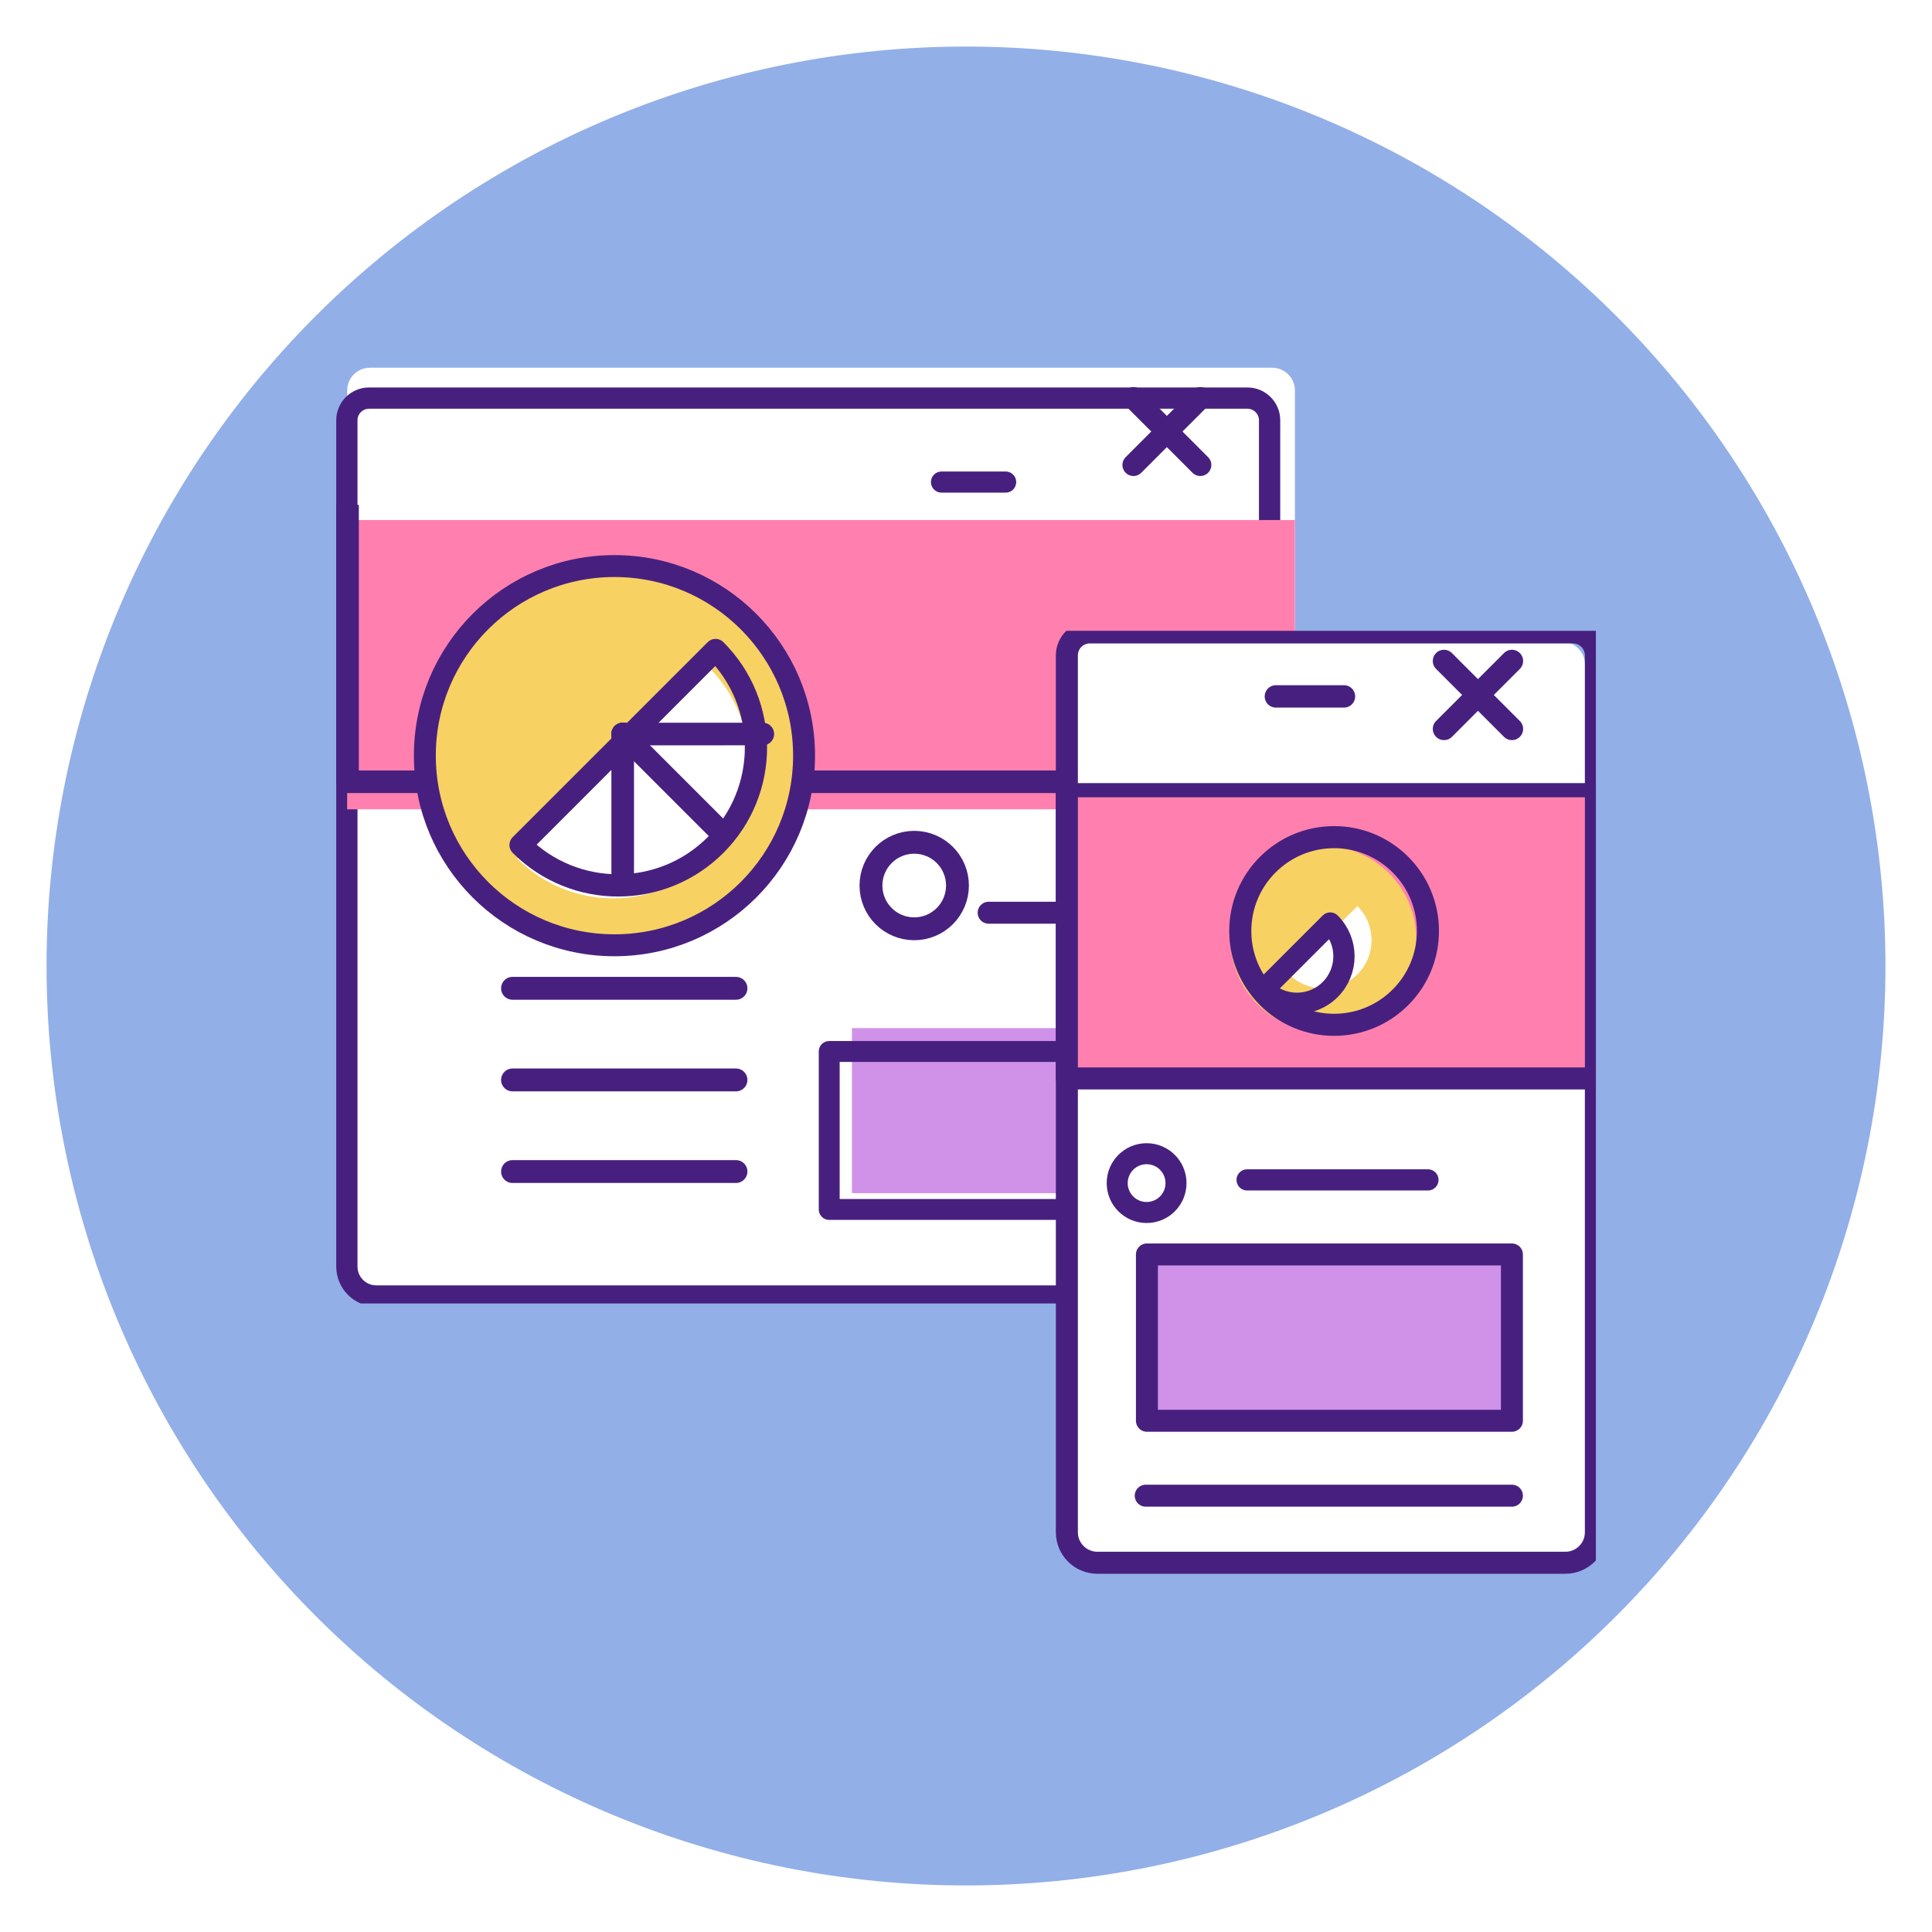 <svg xmlns="http://www.w3.org/2000/svg" xmlns:xlink="http://www.w3.org/1999/xlink" width="500" zoomAndPan="magnify" viewBox="0 0 375 375" height="500" preserveAspectRatio="xMidYMid meet" version="1.0"><defs><clipPath id="869c5f3631"><path d="M 9.035 9.035 L 366 9.035 L 366 366 L 9.035 366 Z M 9.035 9.035 " clip-rule="nonzero"/></clipPath><clipPath id="dd236dc8f9"><path d="M 65.262 69.234 L 254 69.234 L 254 253 L 65.262 253 Z M 65.262 69.234 " clip-rule="nonzero"/></clipPath><clipPath id="1226c5950f"><path d="M 65.262 98 L 254 98 L 254 160 L 65.262 160 Z M 65.262 98 " clip-rule="nonzero"/></clipPath><clipPath id="5fd769263e"><path d="M 203.684 122.441 L 309.762 122.441 L 309.762 305.469 L 203.684 305.469 Z M 203.684 122.441 " clip-rule="nonzero"/></clipPath><clipPath id="682f3974b6"><path d="M 203.684 152 L 309.762 152 L 309.762 212.398 L 203.684 212.398 Z M 203.684 152 " clip-rule="nonzero"/></clipPath></defs><rect x="-37.5" width="450" fill="#ffffff" y="-37.5" height="450" fill-opacity="1"/><rect x="-37.5" width="450" fill="#ffffff" y="-37.5" height="450" fill-opacity="1"/><g clip-path="url(#869c5f3631)"><path fill="#92afe8" d="M 365.965 187.5 C 365.965 190.418 365.891 193.34 365.75 196.254 C 365.605 199.172 365.391 202.086 365.105 204.992 C 364.816 207.898 364.461 210.797 364.031 213.684 C 363.605 216.574 363.105 219.449 362.535 222.316 C 361.965 225.18 361.324 228.027 360.617 230.863 C 359.906 233.695 359.125 236.508 358.277 239.305 C 357.43 242.098 356.516 244.871 355.531 247.621 C 354.547 250.371 353.496 253.098 352.379 255.793 C 351.262 258.492 350.078 261.164 348.828 263.801 C 347.582 266.441 346.27 269.051 344.891 271.625 C 343.516 274.203 342.074 276.742 340.574 279.25 C 339.07 281.754 337.508 284.219 335.887 286.648 C 334.266 289.078 332.582 291.465 330.844 293.809 C 329.102 296.156 327.309 298.457 325.453 300.715 C 323.602 302.973 321.695 305.184 319.734 307.348 C 317.77 309.512 315.758 311.629 313.691 313.691 C 311.629 315.758 309.512 317.77 307.348 319.734 C 305.184 321.695 302.973 323.602 300.715 325.453 C 298.457 327.309 296.156 329.102 293.809 330.844 C 291.465 332.582 289.078 334.266 286.648 335.887 C 284.219 337.508 281.754 339.07 279.25 340.574 C 276.742 342.074 274.203 343.516 271.625 344.891 C 269.051 346.27 266.441 347.582 263.801 348.828 C 261.164 350.078 258.492 351.262 255.793 352.379 C 253.098 353.496 250.371 354.547 247.621 355.531 C 244.871 356.516 242.098 357.43 239.305 358.277 C 236.508 359.125 233.695 359.906 230.863 360.617 C 228.027 361.324 225.18 361.965 222.316 362.535 C 219.449 363.105 216.574 363.605 213.684 364.031 C 210.797 364.461 207.898 364.816 204.992 365.105 C 202.086 365.391 199.172 365.605 196.254 365.75 C 193.34 365.891 190.418 365.965 187.5 365.965 C 184.578 365.965 181.66 365.891 178.742 365.75 C 175.824 365.605 172.914 365.391 170.008 365.105 C 167.102 364.816 164.203 364.461 161.312 364.031 C 158.422 363.605 155.547 363.105 152.684 362.535 C 149.816 361.965 146.969 361.324 144.137 360.617 C 141.301 359.906 138.488 359.125 135.691 358.277 C 132.898 357.43 130.125 356.516 127.375 355.531 C 124.625 354.547 121.902 353.496 119.203 352.379 C 116.504 351.262 113.836 350.078 111.195 348.828 C 108.555 347.582 105.945 346.27 103.371 344.891 C 100.797 343.516 98.254 342.074 95.75 340.574 C 93.246 339.07 90.777 337.508 88.348 335.887 C 85.922 334.266 83.535 332.582 81.188 330.844 C 78.84 329.102 76.539 327.309 74.281 325.453 C 72.023 323.602 69.812 321.695 67.648 319.734 C 65.484 317.77 63.371 315.758 61.305 313.691 C 59.238 311.629 57.227 309.512 55.266 307.348 C 53.305 305.184 51.398 302.973 49.543 300.715 C 47.691 298.457 45.895 296.156 44.156 293.809 C 42.414 291.465 40.734 289.078 39.109 286.648 C 37.488 284.219 35.926 281.754 34.426 279.25 C 32.922 276.742 31.484 274.203 30.105 271.625 C 28.73 269.051 27.418 266.441 26.168 263.801 C 24.918 261.164 23.738 258.492 22.617 255.793 C 21.5 253.098 20.449 250.371 19.465 247.621 C 18.484 244.871 17.566 242.098 16.719 239.305 C 15.871 236.508 15.094 233.695 14.383 230.863 C 13.672 228.027 13.031 225.18 12.465 222.316 C 11.895 219.449 11.395 216.574 10.965 213.684 C 10.539 210.797 10.18 207.898 9.895 204.992 C 9.605 202.086 9.391 199.172 9.25 196.254 C 9.105 193.34 9.035 190.418 9.035 187.5 C 9.035 184.578 9.105 181.66 9.25 178.742 C 9.391 175.824 9.605 172.914 9.895 170.008 C 10.18 167.102 10.539 164.203 10.965 161.312 C 11.395 158.422 11.895 155.547 12.465 152.684 C 13.031 149.816 13.672 146.969 14.383 144.137 C 15.094 141.301 15.871 138.488 16.719 135.691 C 17.566 132.898 18.484 130.125 19.465 127.375 C 20.449 124.625 21.5 121.902 22.617 119.203 C 23.738 116.504 24.918 113.836 26.168 111.195 C 27.418 108.555 28.73 105.945 30.105 103.371 C 31.484 100.797 32.922 98.254 34.426 95.75 C 35.926 93.246 37.488 90.777 39.109 88.348 C 40.734 85.922 42.414 83.535 44.156 81.188 C 45.895 78.84 47.691 76.539 49.543 74.281 C 51.398 72.023 53.305 69.812 55.266 67.648 C 57.227 65.484 59.238 63.371 61.305 61.305 C 63.371 59.238 65.484 57.227 67.648 55.266 C 69.812 53.305 72.023 51.398 74.281 49.543 C 76.539 47.691 78.84 45.895 81.188 44.156 C 83.535 42.414 85.922 40.734 88.348 39.109 C 90.777 37.488 93.246 35.926 95.75 34.426 C 98.254 32.922 100.797 31.484 103.371 30.105 C 105.945 28.73 108.555 27.418 111.195 26.168 C 113.836 24.918 116.504 23.738 119.203 22.617 C 121.902 21.5 124.625 20.449 127.375 19.465 C 130.125 18.484 132.898 17.566 135.691 16.719 C 138.488 15.871 141.301 15.094 144.137 14.383 C 146.969 13.672 149.816 13.031 152.684 12.465 C 155.547 11.895 158.422 11.395 161.312 10.965 C 164.203 10.539 167.102 10.18 170.008 9.895 C 172.914 9.605 175.824 9.391 178.742 9.25 C 181.66 9.105 184.578 9.035 187.5 9.035 C 190.418 9.035 193.34 9.105 196.254 9.25 C 199.172 9.391 202.086 9.605 204.992 9.895 C 207.898 10.18 210.797 10.539 213.684 10.965 C 216.574 11.395 219.449 11.895 222.316 12.465 C 225.18 13.031 228.027 13.672 230.863 14.383 C 233.695 15.094 236.508 15.871 239.305 16.719 C 242.098 17.566 244.871 18.484 247.621 19.465 C 250.371 20.449 253.098 21.5 255.793 22.617 C 258.492 23.738 261.164 24.918 263.801 26.168 C 266.441 27.418 269.051 28.73 271.625 30.105 C 274.203 31.484 276.742 32.922 279.25 34.426 C 281.754 35.926 284.219 37.488 286.648 39.109 C 289.078 40.734 291.465 42.414 293.809 44.156 C 296.156 45.895 298.457 47.691 300.715 49.543 C 302.973 51.398 305.184 53.305 307.348 55.266 C 309.512 57.227 311.629 59.238 313.691 61.305 C 315.758 63.371 317.77 65.484 319.734 67.648 C 321.695 69.812 323.602 72.023 325.453 74.281 C 327.309 76.539 329.102 78.84 330.844 81.188 C 332.582 83.535 334.266 85.922 335.887 88.348 C 337.508 90.777 339.07 93.246 340.574 95.75 C 342.074 98.254 343.516 100.797 344.891 103.371 C 346.27 105.945 347.582 108.555 348.828 111.195 C 350.078 113.836 351.262 116.504 352.379 119.203 C 353.496 121.902 354.547 124.625 355.531 127.375 C 356.516 130.125 357.43 132.898 358.277 135.691 C 359.125 138.488 359.906 141.301 360.617 144.137 C 361.324 146.969 361.965 149.816 362.535 152.684 C 363.105 155.547 363.605 158.422 364.031 161.312 C 364.461 164.203 364.816 167.102 365.105 170.008 C 365.391 172.914 365.605 175.824 365.75 178.742 C 365.891 181.66 365.965 184.578 365.965 187.5 Z M 365.965 187.5 " fill-opacity="1" fill-rule="nonzero"/></g><path fill="#ffffff" d="M 245.48 250.16 L 73.25 250.16 C 70.012 250.16 67.383 247.535 67.383 244.301 L 67.383 75.789 C 67.383 73.352 69.359 71.375 71.801 71.375 L 246.926 71.375 C 249.367 71.375 251.344 73.352 251.344 75.789 L 251.344 244.301 C 251.344 247.535 248.719 250.16 245.48 250.16 " fill-opacity="1" fill-rule="nonzero"/><g clip-path="url(#dd236dc8f9)"><path stroke-linecap="round" transform="matrix(0.014, 0, 0, -0.014, 65.263, 305.47)" fill="none" stroke-linejoin="round" d="M 12532.396 3851.127 L 555.397 3851.127 C 330.211 3851.127 147.399 4033.901 147.399 4259.377 L 147.399 15992.835 C 147.399 16162.282 285.119 16299.906 454.62 16299.906 L 12632.902 16299.906 C 12802.675 16299.906 12940.394 16162.282 12940.394 15992.563 L 12940.394 4259.377 C 12940.394 4033.901 12757.583 3851.127 12532.396 3851.127 Z M 12532.396 3851.127 " stroke="#47207f" stroke-width="294.843" stroke-opacity="1" stroke-miterlimit="10"/></g><path fill="#ff80ae" d="M 251.344 157.086 L 67.383 157.086 L 67.383 100.938 L 251.344 100.938 L 251.344 157.086 " fill-opacity="1" fill-rule="nonzero"/><g clip-path="url(#1226c5950f)"><path stroke-linecap="round" transform="matrix(0.013, 0, 0, -0.013, 65.263, 305.47)" fill="none" stroke-linejoin="round" d="M 14810.795 11825.381 L 168.704 11825.381 L 168.704 16299.981 L 14810.795 16299.981 Z M 14810.795 11825.381 " stroke="#47207f" stroke-width="337.46" stroke-opacity="1" stroke-miterlimit="10"/></g><path stroke-linecap="round" transform="matrix(0.014, 0, 0, -0.014, 65.263, 305.47)" fill-opacity="1" fill="#ffffff" fill-rule="nonzero" stroke-linejoin="round" d="M 11979.616 16300.055 L 11052.872 15372.967 " stroke="#47207f" stroke-width="306.028" stroke-opacity="1" stroke-miterlimit="10"/><path stroke-linecap="round" transform="matrix(0.014, 0, 0, -0.014, 65.263, 305.47)" fill-opacity="1" fill="#ffffff" fill-rule="nonzero" stroke-linejoin="round" d="M 11052.872 16300.055 L 11979.616 15372.967 " stroke="#47207f" stroke-width="306.028" stroke-opacity="1" stroke-miterlimit="10"/><path stroke-linecap="round" transform="matrix(0.013, 0, 0, -0.013, 65.263, 305.47)" fill="none" stroke-linejoin="round" d="M 9994.779 16300.055 L 9036.847 16300.055 " stroke="#47207f" stroke-width="314.984" stroke-opacity="1" stroke-miterlimit="10"/><path stroke-linecap="round" transform="matrix(0.009, 0, 0, -0.009, 65.263, 305.47)" fill="none" stroke-linejoin="round" d="M 3801.743 12626.707 L 8621.217 12626.707 " stroke="#47207f" stroke-width="492.847" stroke-opacity="1" stroke-miterlimit="10"/><path stroke-linecap="round" transform="matrix(0.009, 0, 0, -0.009, 65.263, 305.47)" fill="none" stroke-linejoin="round" d="M 3801.743 10650.794 L 8621.217 10650.794 " stroke="#47207f" stroke-width="492.847" stroke-opacity="1" stroke-miterlimit="10"/><path stroke-linecap="round" transform="matrix(0.009, 0, 0, -0.009, 65.263, 305.47)" fill="none" stroke-linejoin="round" d="M 3801.743 8674.88 L 8621.217 8674.88 " stroke="#47207f" stroke-width="492.847" stroke-opacity="1" stroke-miterlimit="10"/><path stroke-linecap="round" transform="matrix(0.009, 0, 0, -0.009, 65.263, 305.47)" fill-opacity="1" fill="#ffffff" fill-rule="nonzero" stroke-linejoin="round" d="M 13398.009 14843.131 C 13398.009 14327.557 12980.267 13910.187 12465.354 13910.187 C 11949.987 13910.187 11532.245 14327.557 11532.245 14843.131 C 11532.245 15358.705 11949.987 15776.075 12465.354 15776.075 C 12980.267 15776.075 13398.009 15358.705 13398.009 14843.131 " stroke="#47207f" stroke-width="492.847" stroke-opacity="1" stroke-miterlimit="10"/><path stroke-linecap="round" transform="matrix(0.01, 0, 0, -0.01, 65.263, 305.47)" fill="none" stroke-linejoin="round" d="M 12663.351 12831.199 L 16300.053 12831.199 " stroke="#47207f" stroke-width="426.047" stroke-opacity="1" stroke-miterlimit="10"/><path fill="#cf92e8" d="M 235.773 231.594 L 165.359 231.594 L 165.359 199.555 L 235.773 199.555 L 235.773 231.594 " fill-opacity="1" fill-rule="nonzero"/><path stroke-linecap="round" transform="matrix(0.01, 0, 0, -0.01, 65.263, 305.47)" fill="none" stroke-linejoin="round" d="M 16299.996 7071.508 L 9568.891 7071.508 L 9568.891 10138.159 L 16299.996 10138.159 Z M 16299.996 7071.508 " stroke="#47207f" stroke-width="405.316" stroke-opacity="1" stroke-miterlimit="10"/><path fill="#ffffff" d="M 301.773 303.352 L 211.719 303.352 C 208.477 303.352 205.848 300.73 205.848 297.492 L 205.848 128.98 C 205.848 126.547 207.828 124.566 210.266 124.566 L 303.223 124.566 C 305.664 124.566 307.641 126.547 307.641 128.984 L 307.641 297.492 C 307.641 300.73 305.016 303.352 301.773 303.352 " fill-opacity="1" fill-rule="nonzero"/><g clip-path="url(#5fd769263e)"><path stroke-linecap="round" transform="matrix(0.015, 0, 0, -0.015, 65.263, 305.47)" fill="none" stroke-linejoin="round" d="M 15905.274 142.644 L 9849.113 142.644 C 9631.076 142.644 9454.283 319.138 9454.283 537.192 L 9454.283 11884.135 C 9454.283 12048.267 9587.469 12181.361 9751.39 12181.361 L 16002.734 12181.361 C 16166.918 12181.361 16300.104 12048.267 16300.104 11884.135 L 16300.104 537.192 C 16300.104 319.138 16123.31 142.644 15905.274 142.644 Z M 15905.274 142.644 " stroke="#47207f" stroke-width="285.131" stroke-opacity="1" stroke-miterlimit="10"/></g><path fill="#ff80ae" d="M 307.641 210.281 L 205.848 210.281 L 205.848 154.133 L 307.641 154.133 L 307.641 210.281 " fill-opacity="1" fill-rule="nonzero"/><g clip-path="url(#682f3974b6)"><path stroke-linecap="round" transform="matrix(0.015, 0, 0, -0.015, 65.263, 305.47)" fill="none" stroke-linejoin="round" d="M 16300.104 6409.647 L 9454.545 6409.647 L 9454.545 10190.734 L 16300.104 10190.734 Z M 16300.104 6409.647 " stroke="#47207f" stroke-width="285.131" stroke-opacity="1" stroke-miterlimit="10"/></g><path stroke-linecap="round" transform="matrix(0.014, 0, 0, -0.014, 65.263, 305.47)" fill-opacity="1" fill="#ffffff" fill-rule="nonzero" stroke-linejoin="round" d="M 16299.922 12655.164 L 15358.269 11713.448 " stroke="#47207f" stroke-width="310.929" stroke-opacity="1" stroke-miterlimit="10"/><path stroke-linecap="round" transform="matrix(0.014, 0, 0, -0.014, 65.263, 305.47)" fill-opacity="1" fill="#ffffff" fill-rule="nonzero" stroke-linejoin="round" d="M 15358.269 12655.164 L 16299.922 11713.448 " stroke="#47207f" stroke-width="310.929" stroke-opacity="1" stroke-miterlimit="10"/><path stroke-linecap="round" transform="matrix(0.012, 0, 0, -0.012, 65.263, 305.47)" fill="none" stroke-linejoin="round" d="M 16300.138 14191.536 L 15198.751 14191.536 " stroke="#47207f" stroke-width="362.154" stroke-opacity="1" stroke-miterlimit="10"/><path stroke-linecap="round" transform="matrix(0.01, 0, 0, -0.01, 65.263, 305.47)" fill-opacity="1" fill="#ffffff" fill-rule="nonzero" stroke-linejoin="round" d="M 16300.084 7583.024 C 16300.084 7267.759 16044.589 7012.312 15729.353 7012.312 C 15414.117 7012.312 15158.622 7267.759 15158.622 7583.024 C 15158.622 7898.289 15414.117 8153.736 15729.353 8153.736 C 16044.589 8153.736 16300.084 7898.289 16300.084 7583.024 " stroke="#47207f" stroke-width="407.816" stroke-opacity="1" stroke-miterlimit="10"/><path stroke-linecap="round" transform="matrix(0.013, 0, 0, -0.013, 65.263, 305.47)" fill="none" stroke-linejoin="round" d="M 13600.069 5880.908 L 16299.939 5880.908 " stroke="#47207f" stroke-width="316.282" stroke-opacity="1" stroke-miterlimit="10"/><path fill="#cf92e8" d="M 292.066 275.988 L 221.656 275.988 L 221.656 243.949 L 292.066 243.949 L 292.066 275.988 " fill-opacity="1" fill-rule="nonzero"/><path stroke-linecap="round" transform="matrix(0.014, 0, 0, -0.014, 65.263, 305.47)" fill="none" stroke-linejoin="round" d="M 16299.901 2121.547 L 11239.575 2121.547 L 11239.575 4427.129 L 16299.901 4427.129 Z M 16299.901 2121.547 " stroke="#47207f" stroke-width="304.712" stroke-opacity="1" stroke-miterlimit="10"/><path fill="#f7d162" d="M 155.695 147.531 C 155.695 167.75 139.285 184.137 119.043 184.137 C 98.801 184.137 82.391 167.75 82.391 147.531 C 82.391 127.316 98.801 110.93 119.043 110.93 C 139.285 110.93 155.695 127.316 155.695 147.531 " fill-opacity="1" fill-rule="nonzero"/><path stroke-linecap="round" transform="matrix(0.012, 0, 0, -0.012, 65.263, 305.47)" fill="none" stroke-linejoin="round" d="M 7567.13 13233.126 C 7567.13 11539.026 6194.238 10166.007 4500.351 10166.007 C 2806.464 10166.007 1433.245 11539.026 1433.245 13233.126 C 1433.245 14926.898 2806.464 16299.917 4500.351 16299.917 C 6194.238 16299.917 7567.13 14926.898 7567.13 13233.126 Z M 7567.13 13233.126 " stroke="#47207f" stroke-width="354.789" stroke-opacity="1" stroke-miterlimit="10"/><path fill="#ffffff" d="M 137.602 129.539 C 142.734 134.668 145.301 141.387 145.301 148.105 C 145.301 154.832 142.734 161.551 137.602 166.676 C 132.465 171.805 125.738 174.371 119.008 174.367 C 112.277 174.371 105.551 171.805 100.414 166.676 L 137.602 129.539 " fill-opacity="1" fill-rule="nonzero"/><path stroke-linecap="round" transform="matrix(0.011, 0, 0, -0.011, 65.263, 305.47)" fill="none" stroke-linejoin="round" d="M 6693.408 16300.158 C 7168.368 15824.95 7406.21 15202.438 7406.21 14579.926 C 7406.21 13957.051 7168.368 13334.177 6693.408 12859.331 C 6218.448 12384.122 5595.65 12146.337 4973.214 12146.699 C 4350.416 12146.337 3727.618 12384.122 3252.658 12859.331 Z M 6693.408 16300.158 " stroke="#47207f" stroke-width="392.322" stroke-opacity="1" stroke-miterlimit="10"/><path stroke-linecap="round" transform="matrix(0.01, 0, 0, -0.01, 65.263, 305.47)" fill="none" stroke-linejoin="round" d="M 5560.121 16300.151 L 7483.321 14376.502 " stroke="#47207f" stroke-width="438.616" stroke-opacity="1" stroke-miterlimit="10"/><path stroke-linecap="round" transform="matrix(0.01, 0, 0, -0.01, 65.263, 305.47)" fill="none" stroke-linejoin="round" d="M 5559.626 16299.509 L 8279.911 16299.914 " stroke="#47207f" stroke-width="438.606" stroke-opacity="1" stroke-miterlimit="10"/><path stroke-linecap="round" transform="matrix(0.01, 0, 0, -0.01, 65.263, 305.47)" fill="none" stroke-linejoin="round" d="M 5560.121 16300.151 L 5560.121 13580.175 " stroke="#47207f" stroke-width="438.616" stroke-opacity="1" stroke-miterlimit="10"/><path fill="#f7d162" d="M 274.875 182.207 C 274.875 192.145 266.812 200.199 256.859 200.199 C 246.91 200.199 238.844 192.145 238.844 182.207 C 238.844 172.27 246.91 164.215 256.859 164.215 C 266.812 164.215 274.875 172.27 274.875 182.207 " fill-opacity="1" fill-rule="nonzero"/><path stroke-linecap="round" transform="matrix(0.013, 0, 0, -0.013, 65.263, 305.47)" fill="none" stroke-linejoin="round" d="M 16299.909 9597.402 C 16299.909 8823.936 15672.938 8196.464 14898.946 8196.464 C 14125.257 8196.464 13497.982 8823.936 13497.982 9597.402 C 13497.982 10371.173 14125.257 10998.644 14898.946 10998.644 C 15672.938 10998.644 16299.909 10371.173 16299.909 9597.402 Z M 16299.909 9597.402 " stroke="#47207f" stroke-width="329.7" stroke-opacity="1" stroke-miterlimit="10"/><path fill="#ffffff" d="M 263.477 175.867 C 265.305 177.695 266.219 180.094 266.219 182.488 C 266.219 184.887 265.305 187.281 263.477 189.109 C 261.645 190.938 259.246 191.852 256.844 191.852 C 254.445 191.852 252.047 190.938 250.215 189.109 L 263.477 175.867 " fill-opacity="1" fill-rule="nonzero"/><path stroke-linecap="round" transform="matrix(0.012, 0, 0, -0.012, 65.263, 305.47)" fill="none" stroke-linejoin="round" d="M 16077.446 10525.818 C 16225.729 10377.345 16299.87 10182.554 16299.87 9988.08 C 16299.87 9793.288 16225.729 9598.814 16077.446 9450.341 C 15928.847 9301.868 15734.305 9227.631 15539.447 9227.631 C 15344.905 9227.631 15150.364 9301.868 15001.764 9450.341 Z M 16077.446 10525.818 " stroke="#47207f" stroke-width="343.903" stroke-opacity="1" stroke-miterlimit="10"/><path stroke-linecap="round" transform="matrix(0.014, 0, 0, -0.014, 65.263, 305.47)" fill="none" stroke-linejoin="round" d="M 16299.901 1082.883 L 11223.012 1082.883 " stroke="#47207f" stroke-width="304.712" stroke-opacity="1" stroke-miterlimit="10"/></svg>